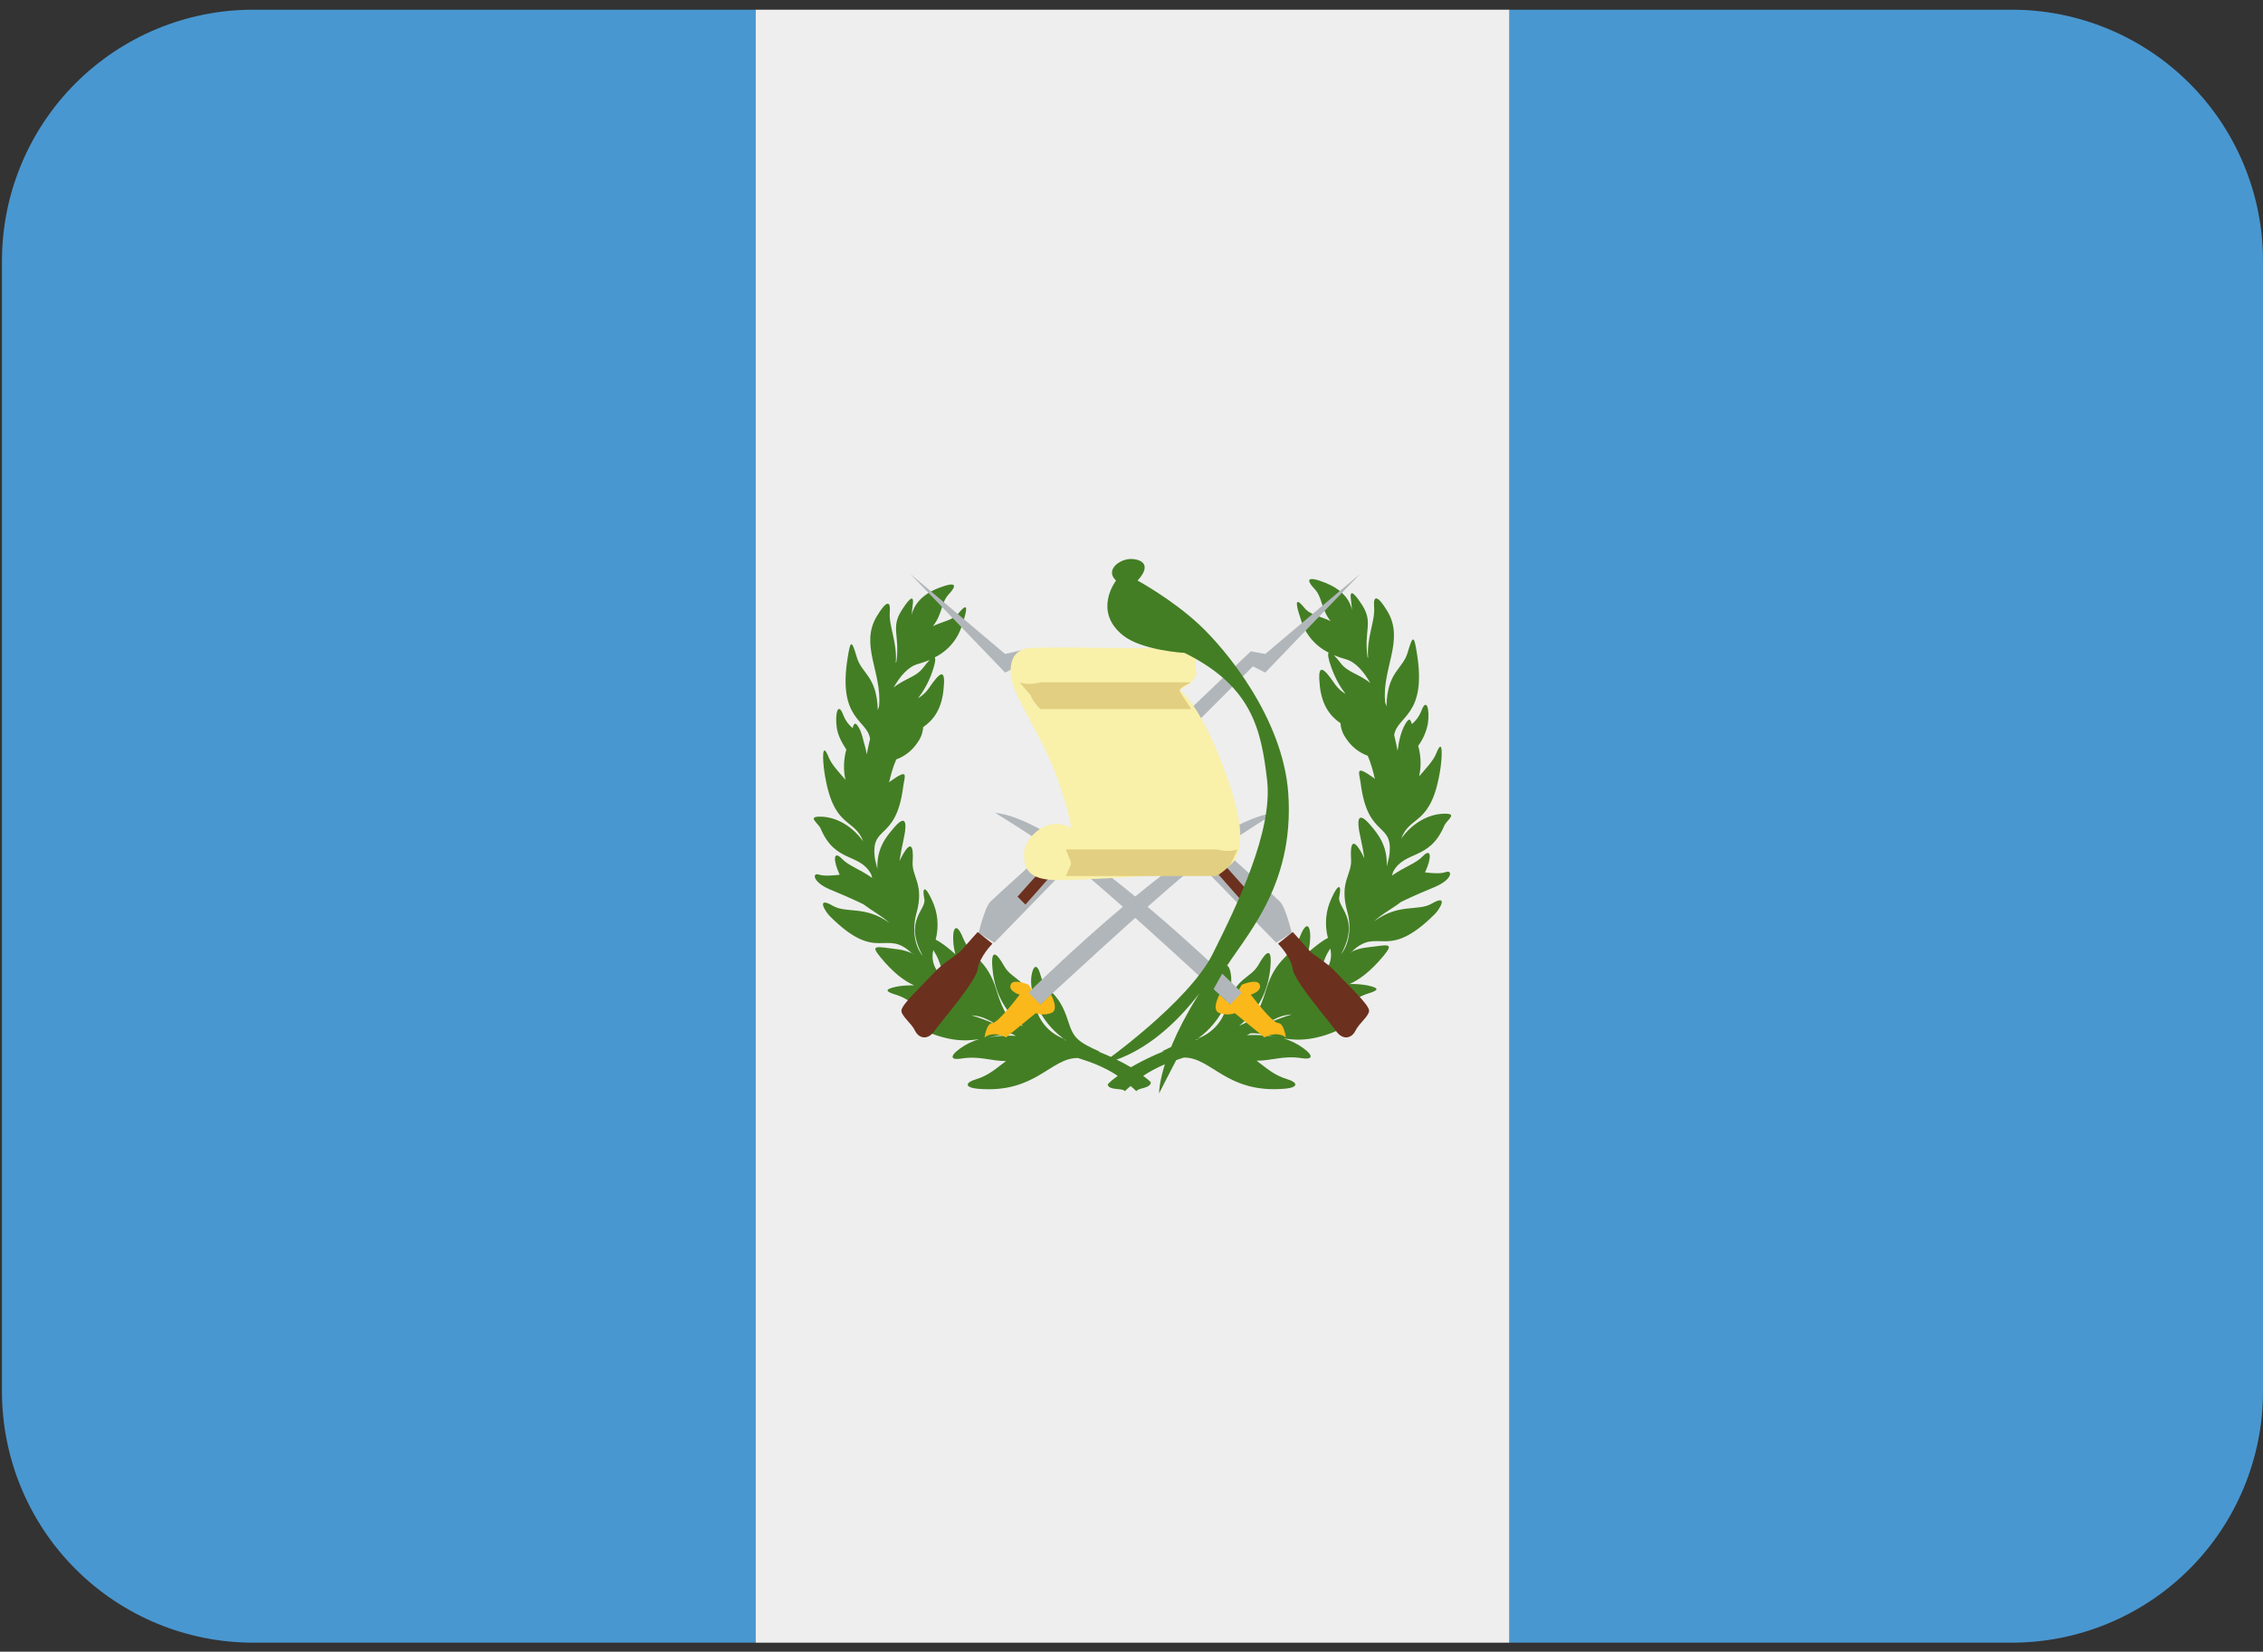 <svg width="211" height="154" viewBox="0 0 211 154" fill="none" xmlns="http://www.w3.org/2000/svg">
<rect x="0" y="0" width="211" height="154" fill="#333333" stroke="none"/>
<g clip-path="url(#clip0)">
<path d="M187.575 0.904H140.727V153.16H187.575C193.788 153.16 199.746 150.692 204.139 146.299C208.532 141.907 211 135.949 211 129.736V24.328C211 18.115 208.532 12.157 204.139 7.764C199.746 3.372 193.788 0.904 187.575 0.904ZM23.607 0.904C17.395 0.904 11.437 3.372 7.044 7.764C2.651 12.157 0.183 18.115 0.183 24.328L0.183 129.736C0.183 135.949 2.651 141.907 7.044 146.299C11.437 150.692 17.395 153.16 23.607 153.16H70.455V0.904H23.607Z" fill="#4997D0"/>
<path d="M70.455 0.904H140.728V153.161H70.455V0.904Z" fill="#EEEEEE"/>
<path d="M132.869 81.343C133.53 79.926 133.437 79.024 132.67 79.826C131.996 80.529 131.012 80.775 129.788 81.642L129.888 81.296C130.96 79.27 133.279 80.248 134.649 77.015C134.889 76.418 136.113 75.78 134.444 75.879C133.249 75.95 131.744 76.658 130.655 78.181C131.487 75.92 133.489 77.074 134.309 71.628C134.456 70.626 134.573 68.583 133.911 70.257C133.642 70.925 132.998 71.593 132.318 72.389C132.526 71.448 132.495 70.47 132.23 69.543C132.685 68.922 132.995 68.208 133.138 67.453C133.32 66.123 133.003 64.946 132.5 66.346C132.313 66.801 132.018 67.203 131.639 67.517C131.51 67.048 131.387 66.884 131.024 67.517C130.643 68.173 130.438 69.01 130.321 69.941L130.31 70C130.222 69.508 130.105 69.022 129.993 68.542C130.263 66.715 133.08 66.767 132.102 60.864C131.873 59.436 131.768 59.02 131.264 60.794C130.796 62.44 129.343 62.574 129.273 65.865L129.15 65.485C128.828 62.328 130.989 59.687 129.355 56.982C128.488 55.541 128.026 55.413 128.12 56.584C128.231 57.948 127.411 59.395 127.563 61.38L127.505 61.251C127.159 58.809 128.038 58.071 127.048 56.484C126.533 55.676 125.765 54.61 125.964 55.945C126.005 56.215 126.029 56.531 126.058 56.859C125.742 55.477 124.547 54.628 123.036 54.142C121.608 53.679 122.041 54.358 122.568 54.909C123.318 55.711 123.124 56.695 124.055 57.907C123.048 57.421 122.176 57.374 121.596 56.648C120.454 55.237 121.045 57.041 121.321 57.855C121.522 58.502 121.853 59.101 122.294 59.615C122.735 60.13 123.277 60.549 123.886 60.847C123.78 60.964 123.827 61.374 124.132 62.229C124.506 63.283 124.969 64.068 125.467 64.7C125.086 64.484 124.757 64.188 124.5 63.834C123.3 62.059 122.832 61.86 123.06 63.974C123.265 65.807 124.044 66.785 124.987 67.429C125.021 67.943 125.202 68.437 125.508 68.852C125.988 69.596 126.697 70.163 127.528 70.468C127.85 71.218 128.026 71.915 128.196 72.635C128.155 72.606 128.125 72.553 128.079 72.524C126.281 71.253 126.732 71.985 126.878 73.092C127.551 78.309 130.023 76.518 129.519 79.885C129.452 80.189 129.378 80.492 129.297 80.793C129.384 78.854 128.488 77.759 127.751 76.904C126.732 75.727 126.38 76.067 126.884 78.245C127.001 78.755 127.118 79.387 127.218 80.055L127.194 79.984C126.175 77.929 125.877 78.52 125.97 80.084C126.087 81.589 124.817 82.186 125.637 85.073C125.883 85.916 126.005 87.539 125.186 88.78L125.045 88.968C126.849 85.635 124.67 84.64 124.869 83.633C125.11 82.491 124.811 82.292 124.173 83.703C123.606 84.868 123.479 86.199 123.815 87.451C123.681 87.527 123.581 87.568 123.405 87.685C122.897 88.026 122.415 88.406 121.965 88.821C122.018 88.505 122.105 88.2 122.135 87.884C122.281 86.391 121.871 85.659 121.233 87.275C120.431 89.26 118.99 89.219 118.076 92.2C117.356 94.607 116.823 95.093 115.705 95.567L115.541 95.638C117.233 94.326 118.164 92.563 118.416 90.513C118.68 88.241 118.117 88.569 117.35 89.94C116.618 91.257 115.225 91.064 114.34 93.939C114.163 94.594 113.832 95.198 113.373 95.698C112.914 96.198 112.342 96.581 111.705 96.815C114.018 95.169 115.031 92.452 114.762 90.824C114.639 90.016 114.258 89.518 113.895 90.853C113.462 92.493 112.261 92.095 111.289 95.204C110.792 96.785 110.358 97.107 108.285 98.044L108.59 97.986C107.505 98.415 106.454 98.924 105.445 99.508C104.475 98.945 103.463 98.457 102.417 98.05L102.587 98.079C100.538 97.148 100.104 96.832 99.612 95.269C98.664 92.194 97.463 92.592 97.036 90.976C96.684 89.647 96.31 90.139 96.181 90.935C95.911 92.54 96.913 95.216 99.173 96.844C98.55 96.609 97.992 96.231 97.543 95.739C97.094 95.248 96.768 94.657 96.591 94.015C95.724 91.175 94.348 91.368 93.622 90.068C92.866 88.71 92.304 88.388 92.573 90.631C92.814 92.651 93.733 94.396 95.402 95.69L95.051 95.544C94.084 95.087 93.581 94.531 92.901 92.3C92.011 89.348 90.582 89.395 89.786 87.439C89.142 85.846 88.749 86.561 88.902 88.036C88.931 88.353 89.013 88.657 89.072 88.968C88.629 88.555 88.153 88.179 87.649 87.843C87.473 87.726 87.373 87.685 87.239 87.609C87.569 86.369 87.442 85.051 86.881 83.896C86.249 82.514 85.956 82.707 86.185 83.826C86.389 84.839 84.223 85.817 86.044 89.143L85.909 88.968C85.054 87.732 85.189 86.104 85.423 85.249C86.237 82.403 84.99 81.811 85.095 80.324C85.201 78.772 84.896 78.192 83.895 80.225L83.866 80.306C83.965 79.639 84.082 79.012 84.199 78.509C84.697 76.354 84.334 76.02 83.344 77.185C82.612 78.034 81.722 79.118 81.81 81.033C81.729 80.73 81.655 80.425 81.588 80.119C81.096 76.805 83.532 78.561 84.205 73.408C84.346 72.313 84.797 71.587 83.011 72.846C82.964 72.875 82.934 72.928 82.894 72.957C83.063 72.243 83.239 71.552 83.567 70.808C84.388 70.504 85.088 69.944 85.564 69.209C85.866 68.798 86.043 68.308 86.073 67.798C86.999 67.16 87.766 66.188 87.965 64.378C88.199 62.299 87.736 62.492 86.553 64.243C86.3 64.593 85.975 64.885 85.599 65.098C86.085 64.472 86.548 63.705 86.917 62.662C87.209 61.819 87.256 61.409 87.151 61.292C87.754 60.998 88.291 60.584 88.727 60.074C89.163 59.564 89.49 58.97 89.686 58.329C89.962 57.521 90.541 55.746 89.417 57.134C88.837 57.855 87.982 57.901 86.987 58.382C87.912 57.187 87.719 56.209 88.457 55.413C88.972 54.862 89.411 54.194 88 54.651C86.495 55.131 85.318 55.975 85.002 57.339C85.031 57.017 85.054 56.701 85.095 56.437C85.294 55.114 84.527 56.174 84.035 56.964C83.052 58.534 83.907 59.266 83.585 61.667L83.52 61.813C83.672 59.846 82.858 58.417 82.964 57.064C83.057 55.91 82.606 56.039 81.751 57.462C80.141 60.127 82.261 62.733 81.962 65.842L81.845 66.211C81.757 62.984 80.323 62.855 79.872 61.227C79.368 59.471 79.274 59.886 79.04 61.298C78.08 67.13 80.867 67.078 81.125 68.887C81.01 69.367 80.906 69.849 80.815 70.334L80.797 70.252C80.756 69.935 80.668 69.672 80.598 69.391L80.575 69.326C80.446 68.817 80.329 68.29 80.1 67.886C79.743 67.259 79.626 67.423 79.497 67.886C79.123 67.575 78.831 67.177 78.648 66.726C78.156 65.338 77.834 66.504 78.015 67.821C78.121 68.583 78.496 69.244 78.911 69.889C78.652 70.808 78.624 71.778 78.829 72.711C78.156 71.921 77.523 71.259 77.26 70.597C76.598 68.946 76.715 70.96 76.862 71.956C77.67 77.355 79.655 76.195 80.475 78.444C79.397 76.927 77.916 76.225 76.727 76.154C75.076 76.055 76.282 76.693 76.528 77.279C77.881 80.482 80.165 79.516 81.225 81.513L81.324 81.858C80.112 80.998 79.151 80.751 78.484 80.055C77.723 79.264 77.635 80.16 78.291 81.56C77.576 81.642 76.815 81.7 76.335 81.542C75.737 81.343 75.737 82.239 77.395 82.936C78.15 83.252 79.345 83.744 80.493 84.306C81.342 84.944 82.191 85.378 82.923 86.045C80.645 84.406 78.929 85.196 77.652 84.453C76.065 83.533 76.926 84.974 77.365 85.413C81.839 89.893 82.542 86.508 85.019 88.885C84.617 88.698 84.188 88.574 83.748 88.517C81.763 88.288 81.055 87.995 82.091 89.249C83.327 90.748 84.34 91.474 85.23 91.872C84.644 91.866 84.076 91.895 83.555 92.001C82.279 92.27 82.718 92.504 83.579 92.762C84.633 93.078 85.3 93.816 86.472 94.296H86.46C84.539 94.894 84.211 95.116 85.669 95.837C88.158 97.084 89.897 97.119 91.279 96.891C90.639 97.085 90.036 97.384 89.493 97.775C88.439 98.554 88.726 98.847 89.628 98.7C91.332 98.425 92.392 98.934 93.797 98.934C92.942 99.561 92.228 100.27 90.945 100.65C90.085 100.908 89.804 101.388 91.209 101.517C96.579 101.974 97.943 98.612 100.508 98.647C101.82 99.052 103.05 99.532 104.215 100.311C103.864 100.58 103.489 100.855 103.284 101.107C103.349 101.71 104.731 101.412 104.871 101.745C105.047 101.558 105.234 101.423 105.416 101.259C105.597 101.423 105.779 101.558 105.96 101.745C106.095 101.412 107.243 101.517 107.307 100.92C107.149 100.721 106.839 100.516 106.593 100.311C107.787 99.508 109.035 99.022 110.376 98.606C112.97 98.571 114.352 101.974 119.781 101.511C121.198 101.382 120.922 100.896 120.056 100.633C118.756 100.252 118.03 99.532 117.163 98.899C118.586 98.905 119.663 98.39 121.385 98.665C122.299 98.806 122.586 98.513 121.514 97.722C120.966 97.326 120.357 97.023 119.71 96.826C121.11 97.055 122.873 97.025 125.391 95.76C126.866 95.034 126.533 94.806 124.6 94.203H124.588C125.771 93.717 126.445 92.973 127.505 92.651C128.383 92.387 128.822 92.153 127.528 91.884C126.97 91.778 126.403 91.733 125.836 91.749C126.737 91.345 127.768 90.607 129.027 89.091C130.058 87.82 129.349 88.124 127.347 88.353C126.891 88.407 126.448 88.536 126.035 88.733C128.559 86.303 129.256 89.752 133.8 85.208C134.233 84.78 135.106 83.311 133.501 84.248C132.207 85.003 130.456 84.183 128.12 85.905C128.875 85.196 129.765 84.757 130.643 84.089C131.797 83.521 132.998 83.029 133.765 82.707C135.445 81.999 135.445 81.103 134.831 81.302C134.356 81.484 133.595 81.425 132.869 81.343ZM92.228 95.122L92.843 95.509C92.11 95.182 91.357 94.903 90.588 94.671C91.189 94.698 91.772 94.876 92.287 95.187L92.228 95.122ZM99.431 97.019L99.121 96.926L99.337 96.961L99.431 97.019ZM87.028 88.581C87.081 88.663 87.092 88.71 87.151 88.803C87.654 89.588 87.736 90.396 88.222 91.351C87.992 91.147 87.765 90.938 87.543 90.724C87.286 90.438 87.105 90.092 87.014 89.718C86.925 89.344 86.929 88.953 87.028 88.581ZM86.062 62.27C85.406 63.142 84.322 63.277 83.315 64.109C83.895 63.102 84.65 62.159 85.599 61.907C85.968 61.807 86.325 61.678 86.677 61.538C86.507 61.719 86.308 61.948 86.062 62.27ZM85.066 88.856L85.16 88.962L85.09 88.921L85.066 88.856ZM91.719 96.832C92.726 96.627 93.563 96.364 94.383 96.41L94.728 96.586C93.719 96.517 92.704 96.6 91.719 96.832ZM126.486 60.22C126.486 60.22 126.48 60.22 126.486 60.22C126.48 60.22 126.486 60.22 126.486 60.22ZM125.004 61.831C124.809 61.569 124.598 61.321 124.372 61.087C124.723 61.233 125.086 61.356 125.461 61.462C126.421 61.719 127.188 62.674 127.768 63.687C126.755 62.85 125.666 62.709 125.004 61.831ZM120.442 94.589C119.668 94.821 118.909 95.1 118.17 95.427L118.744 95.064L118.715 95.099C119.241 94.792 119.834 94.618 120.442 94.589ZM123.897 88.657L124.026 88.429C124.126 88.803 124.132 89.197 124.042 89.574C123.952 89.952 123.769 90.3 123.511 90.59C123.284 90.812 123.049 91.027 122.808 91.234C123.306 90.267 123.388 89.454 123.897 88.657ZM111.576 96.908L111.822 96.867L111.465 96.978C111.505 96.959 111.542 96.936 111.576 96.908ZM116.249 96.522L116.612 96.34C117.467 96.299 118.334 96.586 119.4 96.791C118.369 96.545 117.307 96.454 116.249 96.522ZM125.912 88.827L126 88.722L125.982 88.78C125.953 88.792 125.935 88.815 125.912 88.827Z" fill="#437E24"/>
<path d="M97.363 79.505C97.363 79.505 92.895 83.522 92.345 84.067C91.8 84.611 91.25 86.989 91.25 86.989L92.708 87.896L99.19 81.238L97.363 79.505Z" fill="#B1B6BA"/>
<path d="M91.162 86.9L92.532 87.989C92.532 87.989 91.343 89.172 91.162 90.361C90.98 91.55 87.783 95.192 87.144 96.106C86.506 97.025 85.68 96.832 85.317 96.106C84.96 95.38 84.14 94.829 84.047 94.285C83.947 93.74 86.055 91.819 87.056 90.73C88.052 89.629 89.147 89.178 89.698 88.546C90.248 87.896 91.162 86.9 91.162 86.9ZM97.644 80.505L94.874 83.603L95.612 84.341L98.277 81.325L97.644 80.505Z" fill="#6C301E"/>
<path d="M84.861 53.498L93.715 62.709L95.905 61.614L95.22 60.625L93.715 60.976L84.861 53.498Z" fill="#B1B6BA"/>
<path d="M95.906 91.813L97.001 93.646L97.996 92.727C97.996 92.727 98.804 94.191 97.996 94.46C97.182 94.741 96.579 94.46 96.579 94.46L93.803 96.726C93.803 96.726 92.708 96.065 91.795 96.726C91.795 96.726 91.982 95.385 92.532 95.385C93.077 95.385 95.074 92.738 95.074 92.738C95.074 92.738 94.014 92.44 94.231 91.819C94.447 91.186 95.906 91.813 95.906 91.813Z" fill="#FAB81B"/>
<path d="M95.905 92.551C95.905 92.551 112.144 76.4 118.902 75.791C118.902 75.791 113.79 78.901 110.598 81.454C107.401 84.013 97.006 93.652 97.006 93.652L95.905 92.551Z" fill="#B1B6BA"/>
<path d="M114.334 79.505C114.334 79.505 118.808 83.522 119.341 84.067C119.891 84.611 120.442 86.989 120.442 86.989L118.99 87.896L112.507 81.238L114.334 79.505Z" fill="#B1B6BA"/>
<path d="M120.536 86.9L119.165 87.989C119.165 87.989 120.354 89.172 120.536 90.361C120.717 91.55 123.92 95.192 124.553 96.106C125.191 97.025 126.017 96.832 126.38 96.106C126.743 95.38 127.557 94.829 127.651 94.285C127.756 93.74 125.636 91.819 124.641 90.73C123.645 89.629 122.55 89.178 122 88.546C121.449 87.896 120.536 86.9 120.536 86.9ZM114.047 80.505L116.817 83.603L116.085 84.341L113.421 81.325L114.047 80.505Z" fill="#6C301E"/>
<path d="M110.188 66.866L109.158 69.783L117.971 60.975L116.618 60.729L110.188 66.866Z" fill="#B1B6BA"/>
<path d="M126.825 53.498L117.971 62.709L115.787 61.614L117.971 60.976L126.825 53.498Z" fill="#B1B6BA"/>
<path d="M115.786 91.813L114.703 93.646L113.707 92.727C113.707 92.727 112.893 94.191 113.707 94.46C114.51 94.741 115.125 94.46 115.125 94.46L117.894 96.726C117.894 96.726 118.995 96.065 119.897 96.726C119.897 96.726 119.716 95.385 119.165 95.385C118.615 95.385 116.624 92.738 116.624 92.738C116.624 92.738 117.678 92.44 117.461 91.819C117.25 91.186 115.786 91.813 115.786 91.813Z" fill="#FAB81B"/>
<path d="M115.787 92.551C115.787 92.551 99.548 76.4 92.796 75.791C92.796 75.791 97.914 78.901 101.1 81.454C104.297 84.013 114.697 93.652 114.697 93.652L115.787 92.551Z" fill="#B1B6BA"/>
<path d="M96.028 60.425C98.681 60.272 106.335 60.518 109.169 60.425C111.992 60.337 111.354 61.795 111.535 62.621C111.717 63.44 109.995 64.354 109.995 64.354C109.995 64.354 111.81 65.449 114.188 71.838C116.554 78.227 116.003 81.137 112.818 81.331C109.632 81.512 101.416 82.063 98.669 82.063C95.935 82.063 95.478 81.061 95.478 79.597C95.478 78.139 97.668 75.943 99.858 77.19C99.858 77.19 99.858 76.218 98.582 72.57C97.305 68.922 94.564 64.998 94.295 63.265C94.014 61.52 94.658 60.507 96.028 60.425Z" fill="#F9F0AA"/>
<path d="M104.057 54.13C102.962 53.123 104.484 52.028 105.597 52.121C106.698 52.215 107.248 52.847 106.065 54.13C106.065 54.13 109.263 55.863 111.81 58.235C114.363 60.607 119.61 67.007 120.114 73.929C120.752 82.871 115.827 87.521 113.994 90.713C112.173 93.91 108.074 101.939 108.074 101.939C108.074 101.939 107.98 97.834 113.368 90.35C113.368 90.35 109.175 97.833 102.692 99.204C102.692 99.204 110.803 93.488 113.081 88.921C115.359 84.365 118.685 77.507 118.146 72.764C117.596 68.015 116.741 63.986 110.446 60.876C110.446 60.876 106.458 60.654 104.701 59.236C101.867 56.958 104.057 54.13 104.057 54.13Z" fill="#437E24"/>
<path d="M109.989 64.354C109.989 64.629 111.172 66.111 111.014 66.111H97.071C96.919 66.111 96.134 65.145 96.134 64.869L95.068 63.622C95.9 63.944 96.913 63.622 97.065 63.622H111.002C111.166 63.622 109.989 64.073 109.989 64.354ZM99.864 80.505C99.864 80.78 99.278 81.682 99.437 81.682H113.38C113.526 81.682 114.815 80.716 114.815 80.441L115.377 79.199C114.545 79.521 113.532 79.199 113.38 79.199H99.437C99.284 79.199 99.864 80.224 99.864 80.505Z" fill="#E2CF81"/>
</g>
<defs>
<clipPath id="clip0">
<rect width="210.817" height="153.083" fill="white" transform="translate(0.183 0.491)"/>
</clipPath>
</defs>
</svg>
